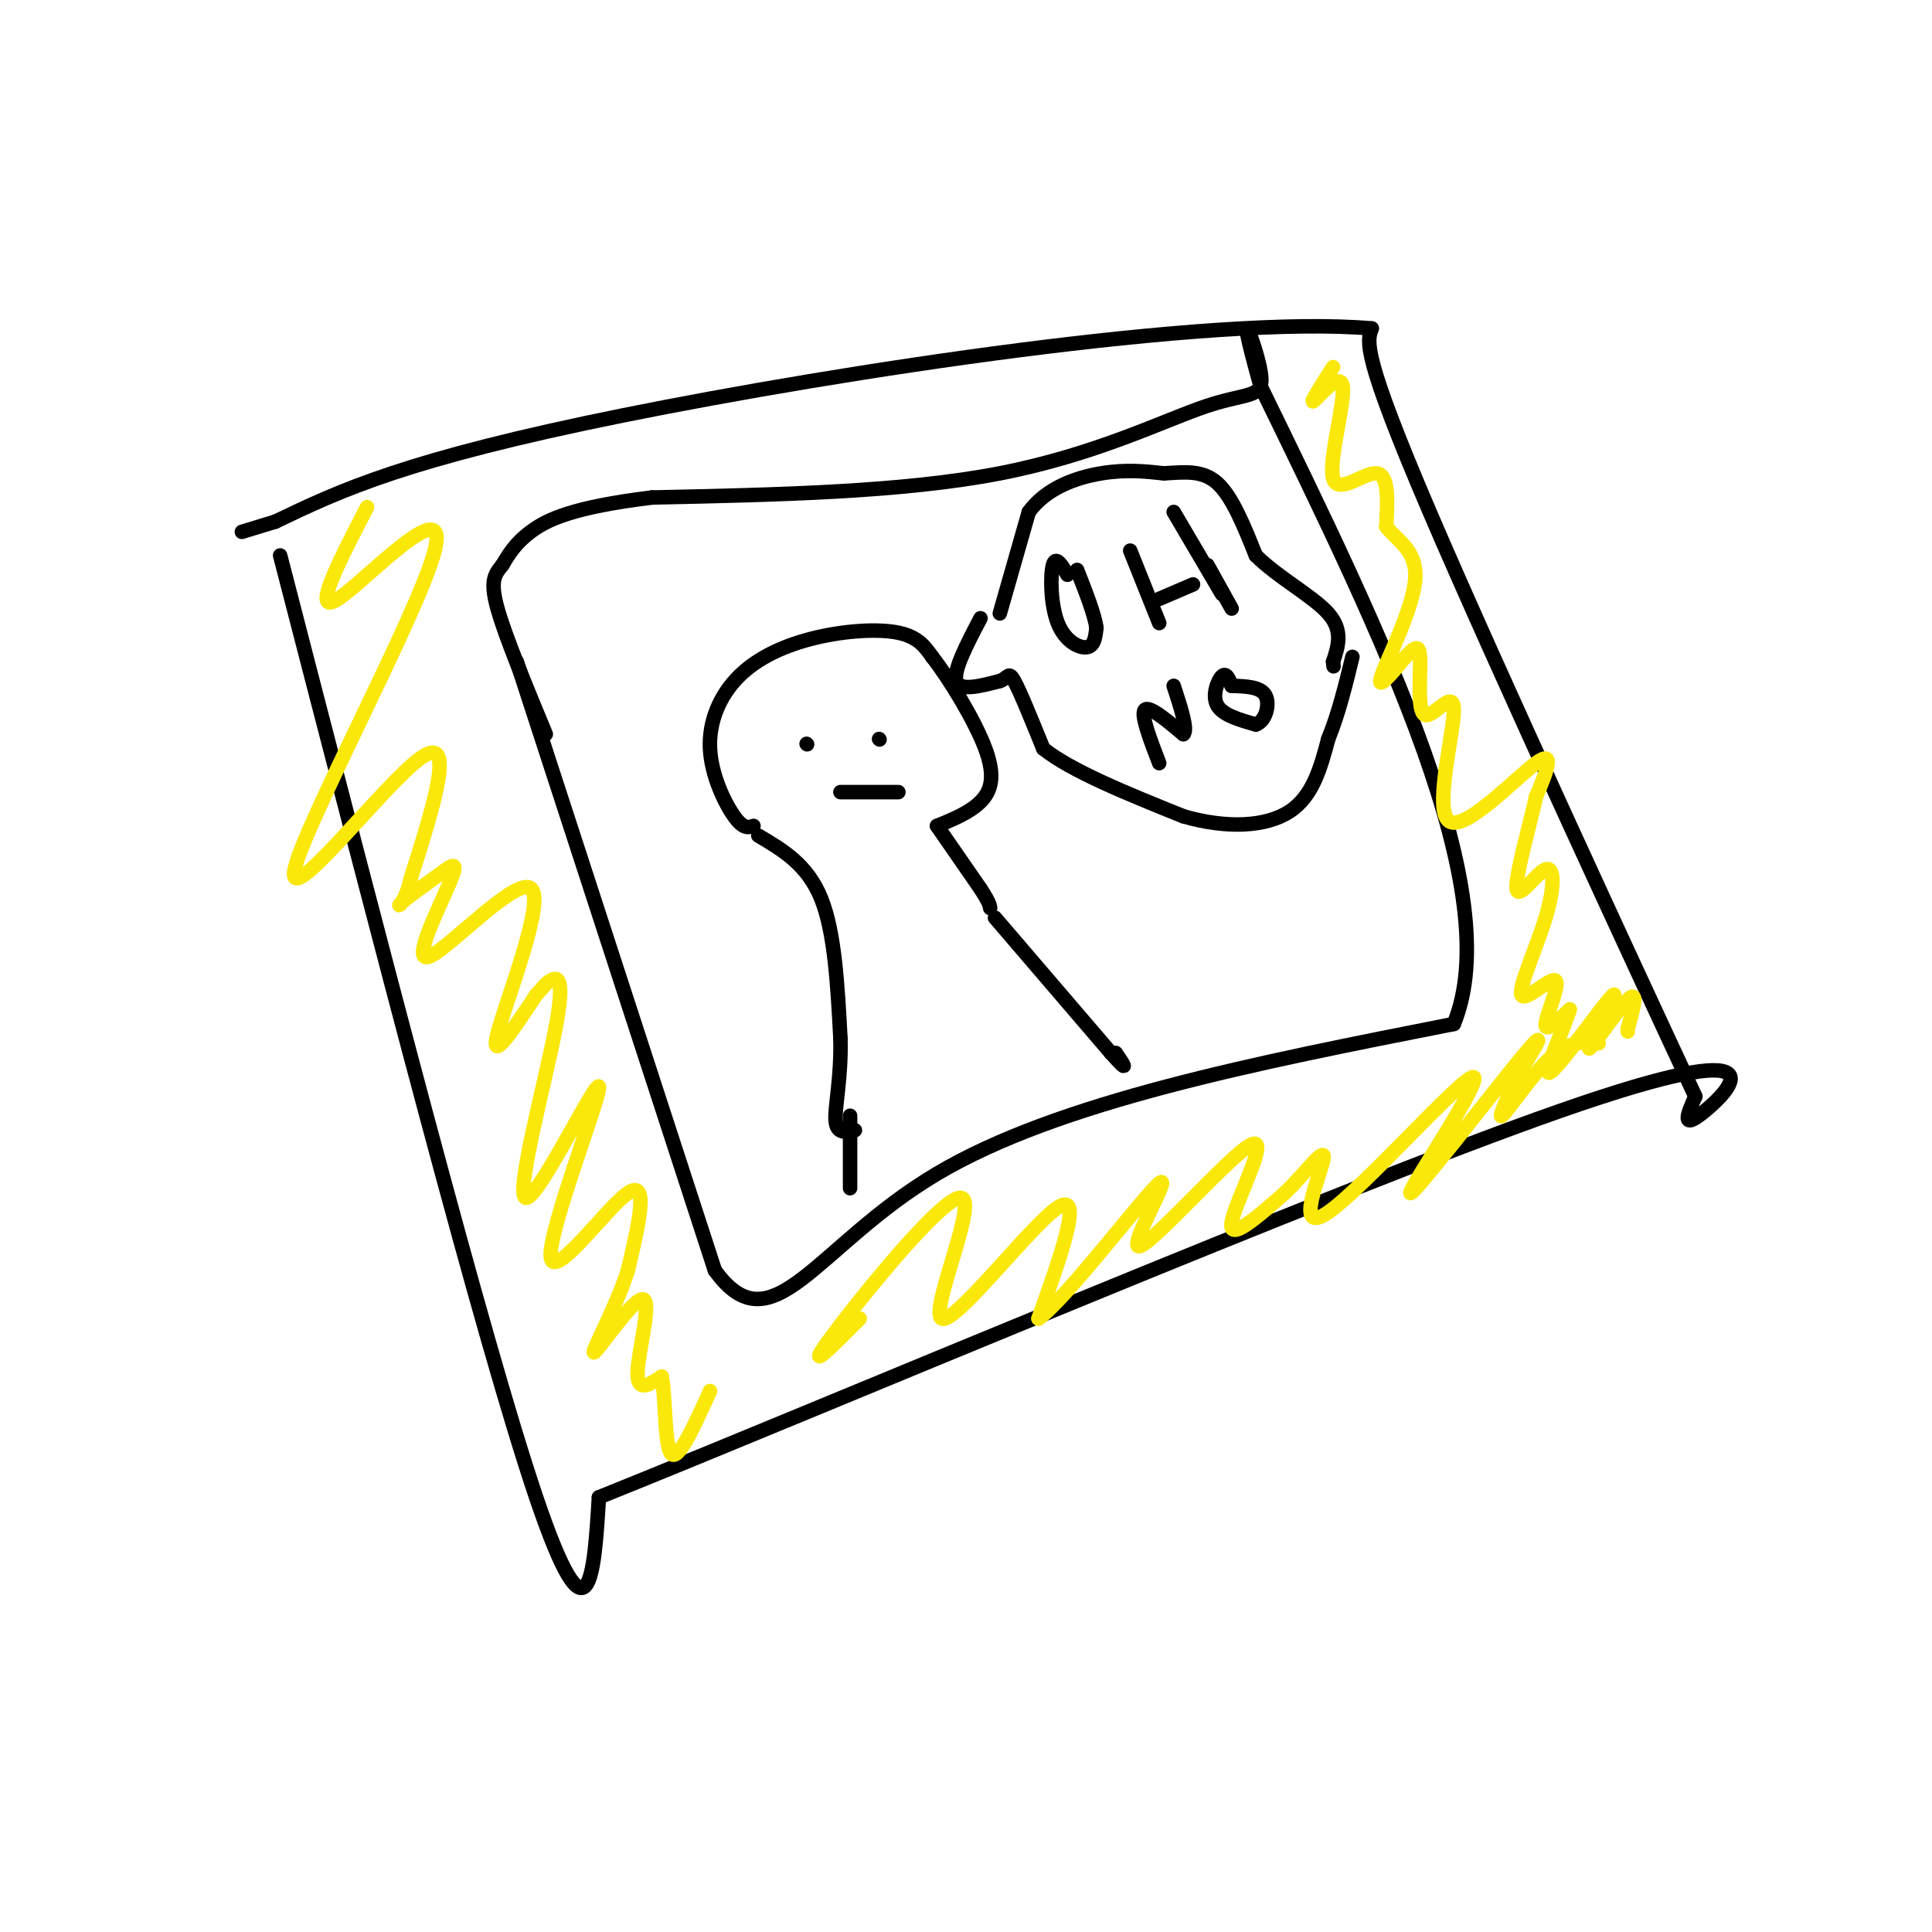 <svg viewBox='0 0 400 400' version='1.1' xmlns='http://www.w3.org/2000/svg' xmlns:xlink='http://www.w3.org/1999/xlink'><g fill='none' stroke='rgb(0,0,0)' stroke-width='3' stroke-linecap='round' stroke-linejoin='round'><path d='M58,115c21.000,81.250 42.000,162.500 53,195c11.000,32.500 12.000,16.250 13,0'/><path d='M124,310c45.214,-18.131 151.750,-63.458 199,-80c47.250,-16.542 35.214,-4.298 30,0c-5.214,4.298 -3.607,0.649 -2,-3'/><path d='M351,227c-12.000,-25.667 -41.000,-88.333 -55,-121c-14.000,-32.667 -13.000,-35.333 -12,-38'/><path d='M284,68c-33.111,-2.889 -109.889,8.889 -155,18c-45.111,9.111 -58.556,15.556 -72,22'/><path d='M57,108c-12.000,3.667 -6.000,1.833 0,0'/><path d='M107,137c0.000,0.000 41.000,126.000 41,126'/><path d='M148,263c11.844,16.533 20.956,-5.133 46,-20c25.044,-14.867 66.022,-22.933 107,-31'/><path d='M301,212c11.167,-27.167 -14.417,-79.583 -40,-132'/><path d='M261,80c-5.978,-21.317 -0.922,-8.611 0,-3c0.922,5.611 -2.290,4.126 -11,7c-8.710,2.874 -22.917,10.107 -43,14c-20.083,3.893 -46.041,4.447 -72,5'/><path d='M135,103c-16.489,2.022 -21.711,4.578 -25,7c-3.289,2.422 -4.644,4.711 -6,7'/><path d='M104,117c-1.600,1.933 -2.600,3.267 -1,9c1.600,5.733 5.800,15.867 10,26'/><path d='M156,171c-1.039,0.346 -2.078,0.691 -4,-2c-1.922,-2.691 -4.728,-8.420 -5,-14c-0.272,-5.580 1.989,-11.011 6,-15c4.011,-3.989 9.772,-6.535 16,-8c6.228,-1.465 12.922,-1.847 17,-1c4.078,0.847 5.539,2.924 7,5'/><path d='M193,136c3.524,4.476 8.833,13.167 11,19c2.167,5.833 1.190,8.810 -1,11c-2.190,2.190 -5.595,3.595 -9,5'/><path d='M167,154c0.000,0.000 0.100,0.100 0.1,0.1'/><path d='M182,153c0.000,0.000 0.100,0.100 0.1,0.1'/><path d='M174,164c0.000,0.000 12.000,0.000 12,0'/><path d='M194,171c0.000,0.000 9.000,13.000 9,13'/><path d='M203,184c1.833,2.833 1.917,3.417 2,4'/><path d='M157,173c5.083,3.000 10.167,6.000 13,13c2.833,7.000 3.417,18.000 4,29'/><path d='M174,215c0.222,8.200 -1.222,14.200 -1,17c0.222,2.800 2.111,2.400 4,2'/><path d='M206,190c0.000,0.000 24.000,28.000 24,28'/><path d='M230,218c4.167,4.667 2.583,2.333 1,0'/><path d='M221,119c-1.214,-2.030 -2.429,-4.060 -3,-2c-0.571,2.060 -0.500,8.208 1,12c1.500,3.792 4.429,5.226 6,5c1.571,-0.226 1.786,-2.113 2,-4'/><path d='M227,130c-0.333,-2.667 -2.167,-7.333 -4,-12'/><path d='M234,114c0.000,0.000 6.000,15.000 6,15'/><path d='M240,124c0.000,0.000 7.000,-3.000 7,-3'/><path d='M243,106c0.000,0.000 10.000,17.000 10,17'/><path d='M250,117c0.000,0.000 5.000,9.000 5,9'/><path d='M240,158c-1.917,-5.000 -3.833,-10.000 -3,-11c0.833,-1.000 4.417,2.000 8,5'/><path d='M245,152c1.000,-0.833 -0.500,-5.417 -2,-10'/><path d='M255,142c-0.556,-1.422 -1.111,-2.844 -2,-2c-0.889,0.844 -2.111,3.956 -1,6c1.111,2.044 4.556,3.022 8,4'/><path d='M260,150c2.000,-0.622 3.000,-4.178 2,-6c-1.000,-1.822 -4.000,-1.911 -7,-2'/><path d='M203,128c-2.833,5.417 -5.667,10.833 -5,13c0.667,2.167 4.833,1.083 9,0'/><path d='M207,141c1.800,-0.622 1.800,-2.178 3,0c1.200,2.178 3.600,8.089 6,14'/><path d='M216,155c5.833,4.667 17.417,9.333 29,14'/><path d='M245,169c9.044,2.622 17.156,2.178 22,-1c4.844,-3.178 6.422,-9.089 8,-15'/><path d='M275,153c2.167,-5.333 3.583,-11.167 5,-17'/><path d='M207,127c0.000,0.000 6.000,-21.000 6,-21'/><path d='M213,106c3.689,-5.044 9.911,-7.156 15,-8c5.089,-0.844 9.044,-0.422 13,0'/><path d='M241,98c4.111,-0.222 7.889,-0.778 11,2c3.111,2.778 5.556,8.889 8,15'/><path d='M260,115c4.533,4.556 11.867,8.444 15,12c3.133,3.556 2.067,6.778 1,10'/><path d='M276,137c0.167,1.667 0.083,0.833 0,0'/><path d='M176,231c0.000,0.000 0.000,15.000 0,15'/></g>
<g fill='none' stroke='rgb(250,232,11)' stroke-width='3' stroke-linecap='round' stroke-linejoin='round'><path d='M76,105c-5.890,11.386 -11.780,22.772 -6,19c5.780,-3.772 23.230,-22.702 20,-10c-3.230,12.702 -27.139,57.035 -29,66c-1.861,8.965 18.325,-17.439 26,-23c7.675,-5.561 2.837,9.719 -2,25'/><path d='M85,182c-1.171,5.305 -3.098,6.069 -2,5c1.098,-1.069 5.221,-3.969 8,-6c2.779,-2.031 4.214,-3.193 2,2c-2.214,5.193 -8.078,16.743 -4,15c4.078,-1.743 18.098,-16.777 21,-14c2.902,2.777 -5.314,23.365 -7,30c-1.686,6.635 3.157,-0.682 8,-8'/><path d='M111,206c1.677,-1.809 1.869,-2.331 3,-3c1.131,-0.669 3.200,-1.485 1,10c-2.200,11.485 -8.670,35.271 -6,35c2.670,-0.271 14.478,-24.598 15,-23c0.522,1.598 -10.244,29.123 -10,35c0.244,5.877 11.498,-9.892 16,-13c4.502,-3.108 2.251,6.446 0,16'/><path d='M130,263c-2.223,7.228 -7.781,17.298 -7,17c0.781,-0.298 7.903,-10.965 10,-11c2.097,-0.035 -0.829,10.561 -1,15c-0.171,4.439 2.415,2.719 5,1'/><path d='M137,285c0.867,4.289 0.533,14.511 2,16c1.467,1.489 4.733,-5.756 8,-13'/><path d='M178,273c-5.912,5.952 -11.825,11.904 -6,4c5.825,-7.904 23.386,-29.665 27,-29c3.614,0.665 -6.719,23.756 -4,25c2.719,1.244 18.491,-19.359 24,-23c5.509,-3.641 0.754,9.679 -4,23'/><path d='M215,273c5.686,-3.987 21.902,-25.455 25,-28c3.098,-2.545 -6.922,13.833 -4,13c2.922,-0.833 18.787,-18.878 23,-21c4.213,-2.122 -3.225,11.679 -4,16c-0.775,4.321 5.112,-0.840 11,-6'/><path d='M266,247c4.024,-3.774 8.584,-10.209 8,-7c-0.584,3.209 -6.311,16.061 1,11c7.311,-5.061 27.661,-28.037 30,-28c2.339,0.037 -13.332,23.087 -13,24c0.332,0.913 16.666,-20.311 23,-28c6.334,-7.689 2.667,-1.845 -1,4'/><path d='M314,223c-1.310,3.107 -4.083,8.875 -3,8c1.083,-0.875 6.024,-8.393 10,-12c3.976,-3.607 6.988,-3.304 10,-3'/><path d='M276,76c-2.499,3.900 -4.998,7.799 -4,7c0.998,-0.799 5.494,-6.297 6,-3c0.506,3.297 -2.979,15.388 -2,19c0.979,3.612 6.423,-1.254 9,-1c2.577,0.254 2.289,5.627 2,11'/><path d='M287,109c2.143,2.952 6.500,4.833 6,11c-0.500,6.167 -5.857,16.619 -7,20c-1.143,3.381 1.929,-0.310 5,-4'/><path d='M291,136c1.515,-1.479 2.802,-3.176 3,0c0.198,3.176 -0.693,11.224 1,12c1.693,0.776 5.969,-5.720 6,-1c0.031,4.720 -4.184,20.655 -1,23c3.184,2.345 13.767,-8.902 18,-12c4.233,-3.098 2.117,1.951 0,7'/><path d='M318,165c-1.239,5.716 -4.337,16.505 -4,19c0.337,2.495 4.110,-3.302 6,-4c1.890,-0.698 1.896,3.705 0,10c-1.896,6.295 -5.694,14.481 -5,16c0.694,1.519 5.879,-3.630 7,-3c1.121,0.630 -1.823,7.037 -2,9c-0.177,1.963 2.411,-0.519 5,-3'/><path d='M325,209c-1.037,3.678 -6.129,14.372 -4,13c2.129,-1.372 11.478,-14.811 13,-16c1.522,-1.189 -4.782,9.872 -5,11c-0.218,1.128 5.652,-7.678 8,-10c2.348,-2.322 1.174,1.839 0,6'/><path d='M337,213c0.000,1.000 0.000,0.500 0,0'/></g>
</svg>